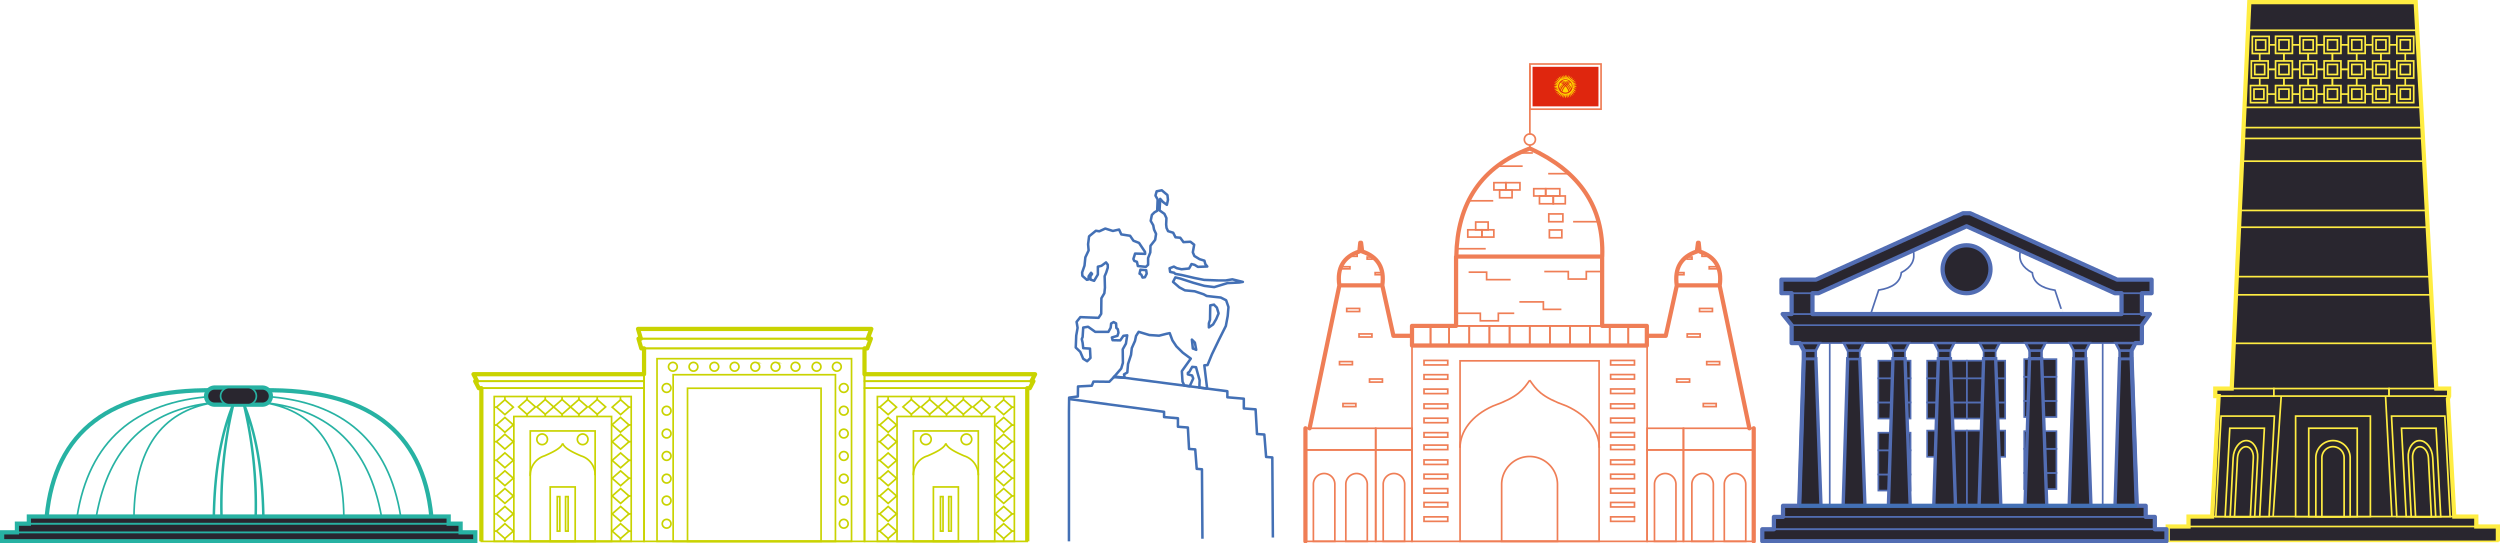 <svg xmlns="http://www.w3.org/2000/svg" viewBox="0 0 838.63 182.31"><defs><style>.cls-1,.cls-10,.cls-11,.cls-17,.cls-2,.cls-21,.cls-22,.cls-23,.cls-24,.cls-25,.cls-26,.cls-29,.cls-3,.cls-30,.cls-5,.cls-7,.cls-9{fill:none;}.cls-1,.cls-2,.cls-3{stroke:#c9d300;}.cls-1,.cls-10,.cls-11,.cls-12,.cls-13,.cls-14,.cls-15,.cls-16,.cls-17,.cls-18,.cls-19,.cls-2,.cls-20,.cls-21,.cls-23,.cls-24,.cls-25,.cls-4,.cls-5,.cls-6,.cls-7,.cls-8,.cls-9{stroke-miterlimit:22.93;}.cls-1,.cls-13,.cls-14,.cls-15,.cls-17,.cls-2,.cls-21,.cls-24,.cls-25,.cls-29,.cls-4,.cls-5,.cls-6,.cls-8,.cls-9{stroke-width:0.57px;}.cls-10,.cls-11,.cls-12,.cls-13,.cls-15,.cls-17,.cls-18,.cls-2,.cls-20,.cls-22,.cls-25,.cls-26,.cls-28,.cls-3,.cls-30,.cls-4,.cls-7,.cls-9{fill-rule:evenodd;}.cls-22,.cls-26,.cls-29,.cls-3,.cls-30{stroke-linejoin:round;}.cls-11,.cls-12,.cls-16,.cls-22,.cls-23,.cls-26,.cls-3,.cls-7{stroke-width:1.42px;}.cls-12,.cls-13,.cls-14,.cls-15,.cls-16,.cls-18,.cls-19,.cls-20,.cls-4,.cls-6,.cls-8{fill:#29262f;}.cls-4,.cls-5,.cls-6,.cls-7{stroke:#ffed42;}.cls-10,.cls-11,.cls-12,.cls-13,.cls-8,.cls-9{stroke:#27b2a3;}.cls-10,.cls-19,.cls-20,.cls-30{stroke-width:0.85px;}.cls-14,.cls-15,.cls-16,.cls-17,.cls-18,.cls-19,.cls-20,.cls-21,.cls-22{stroke:#526db3;}.cls-18{stroke-width:1.13px;}.cls-23,.cls-30{stroke:#4370b5;}.cls-24,.cls-25,.cls-26,.cls-29{stroke:#ef7e56;}.cls-26,.cls-29{stroke-linecap:round;}.cls-27{fill:#df260e;}.cls-28{fill:#ffd600;}</style></defs><g id="Шар_2" data-name="Шар 2"><g id="buildings_KG" data-name="buildings KG"><rect class="cls-1" x="216.05" y="116.87" width="73.95" height="64.73"/><rect class="cls-1" x="220.4" y="120.32" width="65.25" height="61.28"/><rect class="cls-1" x="225.81" y="125.7" width="54.44" height="55.91"/><rect class="cls-1" x="230.63" y="130.24" width="44.8" height="51.36"/><polygon class="cls-2" points="215.13 116.87 290.91 116.87 292.13 113.61 214.19 113.61 215.13 116.87"/><polygon class="cls-2" points="214.98 113.61 291.07 113.61 292.29 110.34 214.03 110.34 214.98 113.61"/><path class="cls-2" d="M225.72,121.57a1.46,1.46,0,1,1-1.46,1.45,1.46,1.46,0,0,1,1.46-1.45Zm55,0a1.46,1.46,0,1,1-1.45,1.45,1.45,1.45,0,0,1,1.45-1.45Zm-6.8,0a1.46,1.46,0,1,1-1.46,1.45,1.45,1.45,0,0,1,1.46-1.45Zm-7,0A1.46,1.46,0,1,1,265.4,123a1.45,1.45,0,0,1,1.45-1.45Zm-6.69,0A1.46,1.46,0,1,1,258.7,123a1.46,1.46,0,0,1,1.46-1.45Zm-6.8,0A1.46,1.46,0,1,1,251.9,123a1.46,1.46,0,0,1,1.46-1.45Zm-7,0a1.46,1.46,0,1,1-1.46,1.45,1.45,1.45,0,0,1,1.46-1.45Zm-6.8,0a1.46,1.46,0,1,1-1.46,1.45,1.46,1.46,0,0,1,1.46-1.45Zm-7,0a1.46,1.46,0,1,1-1.46,1.45A1.45,1.45,0,0,1,232.52,121.57Z"/><path class="cls-2" d="M281.59,175.69a1.46,1.46,0,1,1,1.46,1.46,1.46,1.46,0,0,1-1.46-1.46Zm0-45.54a1.46,1.46,0,1,1,1.46,1.46,1.46,1.46,0,0,1-1.46-1.46Zm0,7.62a1.46,1.46,0,1,1,1.46,1.46,1.46,1.46,0,0,1-1.46-1.46Zm0,7.67a1.46,1.46,0,1,1,1.46,1.46,1.46,1.46,0,0,1-1.46-1.46Zm0,7.51a1.46,1.46,0,1,1,1.46,1.46,1.46,1.46,0,0,1-1.46-1.46Zm0,7.62a1.46,1.46,0,1,1,1.46,1.45,1.46,1.46,0,0,1-1.46-1.45Zm0,7.34a1.46,1.46,0,1,1,1.46,1.46A1.46,1.46,0,0,1,281.59,167.91Z"/><path class="cls-2" d="M222.16,130.15a1.46,1.46,0,1,1,1.46,1.46,1.46,1.46,0,0,1-1.46-1.46Zm0,45.54a1.46,1.46,0,1,1,1.46,1.46,1.46,1.46,0,0,1-1.46-1.46Zm0-7.78a1.46,1.46,0,1,1,1.46,1.46,1.46,1.46,0,0,1-1.46-1.46Zm0-7.34a1.46,1.46,0,1,1,1.46,1.45,1.46,1.46,0,0,1-1.46-1.45Zm0-7.62a1.46,1.46,0,1,1,1.46,1.46,1.46,1.46,0,0,1-1.46-1.46Zm0-7.51a1.46,1.46,0,1,1,1.46,1.46,1.46,1.46,0,0,1-1.46-1.46Zm0-7.67a1.46,1.46,0,1,1,1.46,1.46A1.46,1.46,0,0,1,222.16,137.77Z"/><rect class="cls-1" x="290" y="130.21" width="54.58" height="51.4"/><rect class="cls-1" x="294.32" y="133.01" width="45.95" height="48.59"/><rect class="cls-1" x="300.91" y="139.71" width="32.77" height="41.9"/><rect class="cls-1" x="306.41" y="144.56" width="21.76" height="37.04"/><rect class="cls-1" x="313.11" y="163.35" width="8.38" height="18.25"/><path class="cls-2" d="M310.59,149.15a1.78,1.78,0,1,0-1.78-1.78A1.78,1.78,0,0,0,310.59,149.15Z"/><path class="cls-2" d="M324.19,149.15a1.78,1.78,0,1,0-1.78-1.78A1.78,1.78,0,0,0,324.19,149.15Z"/><path class="cls-2" d="M306.41,159.41a6.63,6.63,0,0,1,4.76-6.49c2.7-1.18,5.67-2.58,6.12-4.22m10.89,10.71a6.78,6.78,0,0,0-4.77-6.49c-2.69-1.18-5.66-2.58-6.12-4.22"/><path class="cls-2" d="M315.48,166.59h.86v11.57h-.86V166.59Zm2.77,0h.86v11.57h-.86Z"/><polygon class="cls-2" points="309.03 136.5 311.85 134.01 314.68 136.5 311.85 138.98 309.03 136.5"/><polygon class="cls-2" points="314.68 136.5 317.51 134.01 320.33 136.5 317.51 138.98 314.68 136.5"/><polygon class="cls-2" points="320.33 136.5 323.16 134.01 325.98 136.5 323.16 138.98 320.33 136.5"/><polygon class="cls-2" points="302.89 136.5 305.71 134.01 308.54 136.5 305.71 138.98 302.89 136.5"/><polygon class="cls-2" points="326.43 136.5 329.26 134.01 332.08 136.5 329.26 138.98 326.43 136.5"/><polygon class="cls-2" points="333.86 136.59 336.69 134.1 339.51 136.59 336.69 139.08 333.86 136.59"/><polygon class="cls-2" points="333.86 142.53 336.69 140.04 339.51 142.53 336.69 145.01 333.86 142.53"/><polygon class="cls-2" points="333.86 148.15 336.69 145.67 339.51 148.15 336.69 150.64 333.86 148.15"/><polygon class="cls-2" points="333.86 154.41 336.69 151.92 339.51 154.41 336.69 156.89 333.86 154.41"/><polygon class="cls-2" points="333.86 160.42 336.69 157.94 339.51 160.42 336.69 162.91 333.86 160.42"/><polygon class="cls-2" points="333.86 166.36 336.69 163.87 339.51 166.36 336.69 168.85 333.86 166.36"/><polygon class="cls-2" points="333.86 172.38 336.69 169.89 339.51 172.38 336.69 174.86 333.86 172.38"/><polygon class="cls-2" points="333.86 178.16 336.69 175.67 339.51 178.16 336.69 180.65 333.86 178.16"/><path class="cls-2" d="M295.1,136.59l2.83-2.49,2.82,2.49-2.82,2.49-2.83-2.49Zm0,41.57,2.83-2.49,2.82,2.49-2.82,2.48-2.83-2.48Zm0-5.78,2.83-2.49,2.82,2.49-2.82,2.48-2.83-2.48Zm0-6,2.83-2.49,2.82,2.49-2.82,2.49-2.83-2.49Zm0-5.94,2.83-2.48,2.82,2.48-2.82,2.49-2.83-2.49Zm0-6,2.83-2.49,2.82,2.49-2.82,2.48-2.83-2.48Zm0-6.26,2.83-2.48,2.82,2.48-2.82,2.49-2.83-2.49Zm0-5.62,2.83-2.49,2.82,2.49L297.93,145Z"/><line class="cls-1" x1="295.1" y1="142.53" x2="294.32" y2="142.53"/><line class="cls-1" x1="295.1" y1="136.59" x2="294.32" y2="136.59"/><line class="cls-1" x1="295.1" y1="148.15" x2="294.32" y2="148.15"/><line class="cls-1" x1="295.1" y1="154.41" x2="294.32" y2="154.41"/><line class="cls-1" x1="295.1" y1="160.42" x2="294.32" y2="160.42"/><line class="cls-1" x1="295.1" y1="166.36" x2="294.32" y2="166.36"/><line class="cls-1" x1="295.1" y1="172.38" x2="294.32" y2="172.38"/><line class="cls-1" x1="295.16" y1="178.19" x2="294.38" y2="178.19"/><line class="cls-1" x1="297.93" y1="180.51" x2="297.93" y2="181.6"/><line class="cls-1" x1="297.93" y1="133.02" x2="297.93" y2="134.1"/><line class="cls-1" x1="305.71" y1="132.92" x2="305.71" y2="134.01"/><line class="cls-1" x1="311.85" y1="132.92" x2="311.85" y2="134.01"/><line class="cls-1" x1="317.51" y1="132.92" x2="317.51" y2="134.01"/><line class="cls-1" x1="323.16" y1="132.92" x2="323.16" y2="134.01"/><line class="cls-1" x1="329.26" y1="132.92" x2="329.26" y2="134.01"/><line class="cls-1" x1="336.69" y1="133.02" x2="336.69" y2="134.1"/><line class="cls-1" x1="329.26" y1="138.98" x2="329.26" y2="139.71"/><line class="cls-1" x1="323.16" y1="138.98" x2="323.16" y2="139.71"/><line class="cls-1" x1="317.51" y1="138.98" x2="317.51" y2="139.71"/><line class="cls-1" x1="311.85" y1="138.98" x2="311.85" y2="139.71"/><line class="cls-1" x1="305.71" y1="138.98" x2="305.71" y2="139.71"/><line class="cls-1" x1="340.16" y1="136.59" x2="339.38" y2="136.59"/><line class="cls-1" x1="340.2" y1="142.61" x2="339.42" y2="142.61"/><line class="cls-1" x1="340.29" y1="148.15" x2="339.51" y2="148.15"/><line class="cls-1" x1="340.29" y1="154.41" x2="339.51" y2="154.41"/><line class="cls-1" x1="340.29" y1="160.42" x2="339.51" y2="160.42"/><line class="cls-1" x1="340.29" y1="166.36" x2="339.51" y2="166.36"/><line class="cls-1" x1="340.29" y1="172.38" x2="339.51" y2="172.38"/><line class="cls-1" x1="340.29" y1="178.16" x2="339.51" y2="178.16"/><line class="cls-1" x1="336.69" y1="180.64" x2="336.69" y2="181.6"/><polygon class="cls-2" points="290 130.21 345.45 130.21 346.66 127.87 290 127.87 290 130.21"/><polygon class="cls-2" points="290 127.87 346 127.87 347.22 125.53 290 125.53 290 127.87"/><rect class="cls-1" x="161.47" y="130.21" width="54.58" height="51.4"/><rect class="cls-1" x="165.79" y="133.01" width="45.95" height="48.59"/><rect class="cls-1" x="172.37" y="139.71" width="32.78" height="41.9"/><rect class="cls-1" x="177.88" y="144.56" width="21.76" height="37.04"/><rect class="cls-1" x="184.57" y="163.35" width="8.38" height="18.25"/><path class="cls-2" d="M195.46,149.15a1.78,1.78,0,1,0-1.78-1.78A1.78,1.78,0,0,0,195.46,149.15Z"/><path class="cls-2" d="M181.87,149.15a1.78,1.78,0,1,0-1.78-1.78A1.78,1.78,0,0,0,181.87,149.15Z"/><path class="cls-2" d="M199.64,159.41a6.63,6.63,0,0,0-4.76-6.49c-2.69-1.18-5.66-2.58-6.12-4.22m-10.88,10.71a6.77,6.77,0,0,1,4.76-6.49c2.69-1.18,5.66-2.58,6.12-4.22"/><path class="cls-2" d="M190.58,166.59h-.86v11.57h.86V166.59Zm-2.78,0h-.86v11.57h.86Z"/><polygon class="cls-2" points="197.03 136.5 194.2 134.01 191.37 136.5 194.2 138.98 197.03 136.5"/><polygon class="cls-2" points="191.37 136.5 188.55 134.01 185.72 136.5 188.55 138.98 191.37 136.5"/><polygon class="cls-2" points="185.72 136.5 182.9 134.01 180.07 136.5 182.9 138.98 185.72 136.5"/><polygon class="cls-2" points="203.17 136.5 200.34 134.01 197.51 136.5 200.34 138.98 203.17 136.5"/><polygon class="cls-2" points="179.62 136.5 176.79 134.01 173.97 136.5 176.79 138.98 179.62 136.5"/><polygon class="cls-2" points="172.19 136.59 169.37 134.1 166.54 136.59 169.37 139.08 172.19 136.59"/><polygon class="cls-2" points="172.19 142.53 169.37 140.04 166.54 142.53 169.37 145.01 172.19 142.53"/><polygon class="cls-2" points="172.19 148.15 169.37 145.67 166.54 148.15 169.37 150.64 172.19 148.15"/><polygon class="cls-2" points="172.19 154.41 169.37 151.92 166.54 154.41 169.37 156.89 172.19 154.41"/><polygon class="cls-2" points="172.19 160.42 169.37 157.94 166.54 160.42 169.37 162.91 172.19 160.42"/><polygon class="cls-2" points="172.19 166.36 169.37 163.87 166.54 166.36 169.37 168.85 172.19 166.36"/><polygon class="cls-2" points="172.19 172.38 169.37 169.89 166.54 172.38 169.37 174.86 172.19 172.38"/><polygon class="cls-2" points="172.19 178.16 169.37 175.67 166.54 178.16 169.37 180.65 172.19 178.16"/><path class="cls-2" d="M211,136.59l-2.82-2.49-2.83,2.49,2.83,2.49,2.82-2.49Zm0,41.57-2.82-2.49-2.83,2.49,2.83,2.48,2.82-2.48Zm0-5.78-2.82-2.49-2.83,2.49,2.83,2.48,2.82-2.48Zm0-6-2.82-2.49-2.83,2.49,2.83,2.49,2.82-2.49Zm0-5.94-2.82-2.48-2.83,2.48,2.83,2.49,2.82-2.49Zm0-6-2.82-2.49-2.83,2.49,2.83,2.48,2.82-2.48Zm0-6.26-2.82-2.48-2.83,2.48,2.83,2.49,2.82-2.49Zm0-5.62L208.13,140l-2.83,2.49,2.83,2.48Z"/><line class="cls-1" x1="210.95" y1="142.53" x2="211.73" y2="142.53"/><line class="cls-1" x1="210.95" y1="136.59" x2="211.73" y2="136.59"/><line class="cls-1" x1="210.95" y1="148.15" x2="211.73" y2="148.15"/><line class="cls-1" x1="210.95" y1="154.41" x2="211.73" y2="154.41"/><line class="cls-1" x1="210.95" y1="160.42" x2="211.73" y2="160.42"/><line class="cls-1" x1="210.95" y1="166.36" x2="211.73" y2="166.36"/><line class="cls-1" x1="210.95" y1="172.38" x2="211.73" y2="172.38"/><line class="cls-1" x1="210.9" y1="178.19" x2="211.68" y2="178.19"/><line class="cls-1" x1="208.13" y1="180.51" x2="208.13" y2="181.6"/><line class="cls-1" x1="208.13" y1="133.02" x2="208.13" y2="134.1"/><line class="cls-1" x1="200.34" y1="132.92" x2="200.34" y2="134.01"/><line class="cls-1" x1="194.2" y1="132.92" x2="194.2" y2="134.01"/><line class="cls-1" x1="188.55" y1="132.92" x2="188.55" y2="134.01"/><line class="cls-1" x1="182.9" y1="132.92" x2="182.9" y2="134.01"/><line class="cls-1" x1="176.8" y1="132.92" x2="176.8" y2="134.01"/><line class="cls-1" x1="169.37" y1="133.02" x2="169.37" y2="134.1"/><line class="cls-1" x1="176.8" y1="138.98" x2="176.8" y2="139.71"/><line class="cls-1" x1="182.9" y1="138.98" x2="182.9" y2="139.71"/><line class="cls-1" x1="188.55" y1="138.98" x2="188.55" y2="139.71"/><line class="cls-1" x1="194.2" y1="138.98" x2="194.2" y2="139.71"/><line class="cls-1" x1="200.34" y1="138.98" x2="200.34" y2="139.71"/><line class="cls-1" x1="165.89" y1="136.59" x2="166.67" y2="136.59"/><line class="cls-1" x1="165.86" y1="142.61" x2="166.64" y2="142.61"/><line class="cls-1" x1="165.76" y1="148.15" x2="166.54" y2="148.15"/><line class="cls-1" x1="165.76" y1="154.41" x2="166.54" y2="154.41"/><line class="cls-1" x1="165.76" y1="160.42" x2="166.54" y2="160.42"/><line class="cls-1" x1="165.76" y1="166.36" x2="166.54" y2="166.36"/><line class="cls-1" x1="165.76" y1="172.38" x2="166.54" y2="172.38"/><line class="cls-1" x1="165.76" y1="178.16" x2="166.54" y2="178.16"/><line class="cls-1" x1="169.37" y1="180.64" x2="169.37" y2="181.6"/><polygon class="cls-2" points="216.05 130.21 160.61 130.21 159.4 127.87 216.05 127.87 216.05 130.21"/><polygon class="cls-2" points="216.05 127.87 160.05 127.87 158.83 125.53 216.05 125.53 216.05 127.87"/><polyline class="cls-3" points="161.47 181.6 161.47 130.21 160.61 130.21 159.4 127.87 160.05 127.87 158.83 125.53 216.05 125.53 216.05 116.87 215.13 116.87 214.19 113.61 214.98 113.61 214.03 110.34 292.29 110.34 291.07 113.61 292.13 113.61 290.91 116.87 290 116.87 290 125.53 347.22 125.53 346 127.87 346.66 127.87 345.45 130.21 344.59 130.21 344.59 181.6"/><polygon class="cls-4" points="727.17 181.6 837.92 181.6 837.92 176.62 830.68 176.62 830.68 173.28 823.29 173.28 821.11 132.87 817.39 132.87 810.35 0.71 754.53 0.71 748.51 132.87 744.25 132.87 742.07 173.28 734.14 173.28 734.14 176.62 727.17 176.62 727.17 181.6"/><line class="cls-5" x1="752.73" y1="42.8" x2="812.8" y2="42.8"/><line class="cls-5" x1="752.15" y1="54.07" x2="813.38" y2="54.07"/><line class="cls-5" x1="751.17" y1="70.6" x2="814.28" y2="70.6"/><line class="cls-5" x1="750.92" y1="76.23" x2="814.56" y2="76.23"/><line class="cls-5" x1="750.34" y1="92.8" x2="815.46" y2="92.8"/><line class="cls-5" x1="749.86" y1="98.9" x2="815.74" y2="98.9"/><line class="cls-5" x1="749.59" y1="115.17" x2="816.08" y2="115.17"/><line class="cls-5" x1="742.07" y1="173.28" x2="823.29" y2="173.28"/><line class="cls-5" x1="752.45" y1="46.44" x2="812.52" y2="46.44"/><rect class="cls-6" x="743.12" y="130.34" width="19.66" height="2.53"/><rect class="cls-6" x="762.78" y="130.34" width="38.64" height="2.53"/><rect class="cls-6" x="801.42" y="130.34" width="20.13" height="2.53"/><line class="cls-5" x1="734.14" y1="176.62" x2="830.68" y2="176.62"/><line class="cls-5" x1="765.24" y1="132.87" x2="762.53" y2="173.28"/><line class="cls-5" x1="800.24" y1="132.87" x2="802.36" y2="173.28"/><rect class="cls-6" x="770.07" y="139.58" width="25.08" height="33.7"/><rect class="cls-6" x="774.47" y="143.65" width="16.27" height="29.63"/><path class="cls-4" d="M788.37,173.28H776.85V153.56a5.77,5.77,0,0,1,5.76-5.76h0a5.77,5.77,0,0,1,5.76,5.76Z"/><path class="cls-4" d="M786.34,173.28h-7.46V153.57a3.74,3.74,0,0,1,3.73-3.73h0a3.74,3.74,0,0,1,3.73,3.73Z"/><polygon class="cls-4" points="745.07 139.58 762.95 139.58 761.17 173.28 743.29 173.28 745.07 139.58"/><polygon class="cls-4" points="747.99 143.65 759.59 143.65 758.03 173.28 746.43 173.28 747.99 143.65"/><path class="cls-4" d="M756.34,173.28h-8.22l1-19.72c.17-3.17,2.15-5.76,4.41-5.76h0c2.26,0,4,2.59,3.81,5.76Z"/><path class="cls-4" d="M754.89,173.28h-5.32l1-19.71c.11-2,1.39-3.73,2.86-3.73h0c1.46,0,2.56,1.68,2.46,3.73Z"/><polygon class="cls-4" points="820.12 139.58 802.24 139.58 804.01 173.28 821.9 173.28 820.12 139.58"/><polygon class="cls-4" points="817.19 143.65 805.59 143.65 807.16 173.28 818.75 173.28 817.19 143.65"/><path class="cls-4" d="M808.85,173.28h8.21l-1-19.72c-.16-3.17-2.15-5.76-4.41-5.76h0c-2.26,0-4,2.59-3.8,5.76Z"/><path class="cls-4" d="M810.3,173.28h5.31l-1-19.71c-.1-2-1.39-3.73-2.85-3.73h0c-1.46,0-2.57,1.68-2.46,3.73Z"/><rect class="cls-6" x="758.03" y="15.05" width="8.14" height="8.26"/><rect class="cls-6" x="758.03" y="23.3" width="8.14" height="8.26"/><rect class="cls-6" x="766.17" y="15.05" width="8.14" height="8.26"/><rect class="cls-6" x="766.17" y="23.3" width="8.14" height="8.26"/><rect class="cls-6" x="774.3" y="15.05" width="8.14" height="8.26"/><rect class="cls-6" x="774.3" y="23.3" width="8.14" height="8.26"/><rect class="cls-6" x="782.44" y="15.05" width="8.14" height="8.26"/><rect class="cls-6" x="782.44" y="23.3" width="8.14" height="8.26"/><rect class="cls-6" x="790.58" y="15.05" width="8.14" height="8.26"/><rect class="cls-6" x="790.58" y="23.3" width="8.14" height="8.26"/><rect class="cls-6" x="798.71" y="15.05" width="8.14" height="8.26"/><rect class="cls-6" x="798.71" y="23.3" width="8.14" height="8.26"/><line class="cls-5" x1="754.1" y1="10.16" x2="810.67" y2="10.16"/><rect class="cls-6" x="755.54" y="12.22" width="5.65" height="5.73"/><rect class="cls-6" x="756.7" y="13.4" width="3.32" height="3.37"/><rect class="cls-6" x="763.34" y="12.18" width="5.65" height="5.73"/><rect class="cls-6" x="764.5" y="13.36" width="3.32" height="3.37"/><rect class="cls-6" x="771.48" y="12.18" width="5.65" height="5.73"/><rect class="cls-6" x="772.64" y="13.36" width="3.32" height="3.37"/><rect class="cls-6" x="779.62" y="12.18" width="5.65" height="5.73"/><rect class="cls-6" x="780.78" y="13.36" width="3.32" height="3.37"/><rect class="cls-6" x="787.75" y="12.18" width="5.65" height="5.73"/><rect class="cls-6" x="788.92" y="13.36" width="3.32" height="3.37"/><rect class="cls-6" x="795.89" y="12.18" width="5.65" height="5.73"/><rect class="cls-6" x="797.05" y="13.36" width="3.32" height="3.37"/><rect class="cls-6" x="804.03" y="12.18" width="5.65" height="5.73"/><rect class="cls-6" x="805.19" y="13.36" width="3.32" height="3.37"/><rect class="cls-6" x="763.34" y="20.44" width="5.65" height="5.73"/><rect class="cls-6" x="764.5" y="21.62" width="3.32" height="3.37"/><rect class="cls-6" x="755.21" y="20.44" width="5.65" height="5.73"/><rect class="cls-6" x="756.37" y="21.62" width="3.32" height="3.37"/><rect class="cls-6" x="771.48" y="20.44" width="5.65" height="5.73"/><rect class="cls-6" x="772.64" y="21.62" width="3.32" height="3.37"/><rect class="cls-6" x="779.62" y="20.44" width="5.65" height="5.73"/><rect class="cls-6" x="780.78" y="21.62" width="3.32" height="3.37"/><rect class="cls-6" x="787.75" y="20.44" width="5.65" height="5.73"/><rect class="cls-6" x="788.92" y="21.62" width="3.32" height="3.37"/><rect class="cls-6" x="795.89" y="20.44" width="5.65" height="5.73"/><rect class="cls-6" x="797.05" y="21.62" width="3.32" height="3.37"/><rect class="cls-6" x="804.03" y="20.44" width="5.65" height="5.73"/><rect class="cls-6" x="805.19" y="21.62" width="3.32" height="3.37"/><line class="cls-5" x1="752.82" y1="36.02" x2="812.39" y2="36.02"/><rect class="cls-6" x="763.34" y="28.7" width="5.65" height="5.73"/><rect class="cls-6" x="764.5" y="29.88" width="3.32" height="3.37"/><rect class="cls-6" x="754.93" y="28.7" width="5.65" height="5.73"/><rect class="cls-6" x="756.1" y="29.88" width="3.32" height="3.37"/><rect class="cls-6" x="771.48" y="28.7" width="5.65" height="5.73"/><rect class="cls-6" x="772.64" y="29.88" width="3.32" height="3.37"/><rect class="cls-6" x="779.62" y="28.7" width="5.65" height="5.73"/><rect class="cls-6" x="780.78" y="29.88" width="3.32" height="3.37"/><rect class="cls-6" x="787.75" y="28.7" width="5.65" height="5.73"/><rect class="cls-6" x="788.92" y="29.88" width="3.32" height="3.37"/><rect class="cls-6" x="795.89" y="28.7" width="5.65" height="5.73"/><rect class="cls-6" x="797.05" y="29.88" width="3.32" height="3.37"/><rect class="cls-6" x="804.03" y="28.7" width="5.65" height="5.73"/><rect class="cls-6" x="805.19" y="29.88" width="3.32" height="3.37"/><polyline class="cls-7" points="837.92 181.6 837.92 176.62 830.68 176.62 830.68 173.28 823.29 173.28 821.16 133.78 821.56 132.87 821.56 130.34 817.26 130.34 810.35 0.71 754.53 0.71 748.63 130.34 743.12 130.34 743.12 132.87 744.25 132.87 742.07 173.28 734.14 173.28 734.14 176.62 727.17 176.62 727.17 181.6"/><rect class="cls-8" x="0.71" y="178.57" width="158.73" height="3.03"/><rect class="cls-8" x="5.64" y="175.66" width="148.88" height="2.91"/><rect class="cls-8" x="9.68" y="173.26" width="140.79" height="2.4"/><path class="cls-9" d="M72.11,130.92q-52.32-.82-56.49,42.34"/><path class="cls-9" d="M25.86,173.26q6-37.69,45.62-40.31"/><path class="cls-9" d="M44.94,173.26q.38-33.69,26.42-38.16-32.85,3.42-39.06,38.16"/><path class="cls-9" d="M88.16,130.92q52.32-.82,56.5,42.34"/><path class="cls-9" d="M134.42,173.26q-6-37.69-45.62-40.31"/><path class="cls-9" d="M115.34,173.26Q115,139.57,88.92,135.1q32.83,3.42,39.05,38.16"/><path class="cls-10" d="M71.73,173.26q.4-22.95,6.58-37.79a144,144,0,0,0-4,37.79"/><path class="cls-10" d="M88.34,173.26q-.39-22.95-6.57-37.79a144.4,144.4,0,0,1,4,37.79"/><path class="cls-11" d="M71.66,130.92q-51.88-.63-56,42.34m72.74-42.34q52.13-.73,56.3,42.34m-66.19,0H9.68v2.4h-4v2.91H.71v3H159.44v-3h-4.93v-2.91h-4v-2.4h-72"/><path class="cls-12" d="M72,130H88a2.88,2.88,0,0,1,2.87,2.87h0A2.87,2.87,0,0,1,88,135.75H72a2.87,2.87,0,0,1-2.87-2.86h0A2.88,2.88,0,0,1,72,130Z"/><path class="cls-13" d="M76.85,130h6.32A2.87,2.87,0,0,1,86,132.89h0a2.87,2.87,0,0,1-2.86,2.86H76.85A2.87,2.87,0,0,1,74,132.89h0A2.87,2.87,0,0,1,76.85,130Z"/><rect class="cls-14" x="598.12" y="169.67" width="121.64" height="3.74"/><rect class="cls-14" x="601.04" y="109.07" width="117.45" height="6.01"/><polygon class="cls-15" points="601.04 109.08 718.5 109.08 721.18 105.34 597.98 105.34 601.04 109.08"/><rect class="cls-14" x="711.67" y="98.35" width="6.82" height="6.99"/><rect class="cls-14" x="601.04" y="98.35" width="6.98" height="6.99"/><polygon class="cls-15" points="721.76 98.35 709.41 98.35 659.69 75.9 609.98 98.35 597.63 98.35 597.63 93.8 609.19 93.8 658.5 71.53 660.89 71.53 710.2 93.8 721.76 93.8 721.76 98.35"/><path class="cls-15" d="M659.68,94.94a4.63,4.63,0,1,0-4.63-4.63A4.64,4.64,0,0,0,659.68,94.94Z"/><circle class="cls-16" cx="659.68" cy="90.31" r="8.04" transform="translate(129.36 492.92) rotate(-45)"/><path class="cls-17" d="M641.8,84q1.14,4.78-4,7.44-.48,4.76-7.6,5.87l-2.65,8"/><path class="cls-17" d="M677.75,84.06q-1.12,4.77,4,7.44.48,4.75,7.6,5.86,2.66,8.06,2.66,8"/><polygon class="cls-18" points="619.82 120.31 623.87 120.31 625.6 169.67 618.29 169.67 619.82 120.31"/><polygon class="cls-18" points="605.08 120.31 609.13 120.31 610.85 169.67 603.55 169.67 605.08 120.31"/><polygon class="cls-18" points="695.64 120.31 699.69 120.31 701.41 169.67 694.11 169.67 695.64 120.31"/><polygon class="cls-18" points="711.02 120.31 715.08 120.31 716.8 169.67 709.49 169.67 711.02 120.31"/><rect class="cls-14" x="646.47" y="135" width="13.33" height="5.4"/><rect class="cls-14" x="646.47" y="126.89" width="13.33" height="8.1"/><rect class="cls-14" x="646.47" y="120.99" width="13.33" height="5.91"/><rect class="cls-14" x="659.81" y="135" width="12.83" height="5.4"/><rect class="cls-14" x="659.81" y="126.89" width="12.83" height="8.1"/><rect class="cls-14" x="659.81" y="120.99" width="12.83" height="5.91"/><rect class="cls-14" x="652.38" y="144.45" width="7.43" height="25.22"/><rect class="cls-14" x="659.81" y="144.45" width="7.77" height="25.22"/><rect class="cls-14" x="646.47" y="144.45" width="5.91" height="8.78"/><rect class="cls-14" x="667.57" y="144.45" width="5.06" height="8.78"/><rect class="cls-14" x="630.1" y="135" width="10.8" height="5.4"/><rect class="cls-14" x="630.1" y="126.89" width="10.8" height="8.1"/><rect class="cls-14" x="630.1" y="120.99" width="10.8" height="5.91"/><rect class="cls-14" x="630.1" y="159.16" width="10.8" height="5.4"/><rect class="cls-14" x="630.1" y="151.06" width="10.8" height="8.1"/><rect class="cls-14" x="630.1" y="145.15" width="10.8" height="5.91"/><rect class="cls-14" x="679.03" y="134.49" width="10.8" height="5.4"/><rect class="cls-14" x="679.03" y="126.39" width="10.8" height="8.1"/><rect class="cls-14" x="679.03" y="120.48" width="10.8" height="5.91"/><rect class="cls-14" x="679.03" y="158.65" width="10.8" height="5.4"/><rect class="cls-14" x="679.03" y="150.55" width="10.8" height="8.1"/><rect class="cls-14" x="679.03" y="144.64" width="10.8" height="5.91"/><rect class="cls-19" x="605.08" y="117.58" width="4.03" height="2.73"/><polygon class="cls-20" points="603.76 115.08 610.4 115.08 609.11 117.58 605.08 117.58 603.76 115.08"/><rect class="cls-14" x="619.82" y="117.58" width="4.03" height="2.73"/><polygon class="cls-20" points="618.5 115.08 625.14 115.08 623.85 117.58 619.82 117.58 618.5 115.08"/><rect class="cls-14" x="635" y="117.58" width="4.03" height="2.73"/><polygon class="cls-20" points="633.68 115.08 640.33 115.08 639.03 117.58 635 117.58 633.68 115.08"/><rect class="cls-14" x="650.22" y="117.58" width="4.03" height="2.73"/><polygon class="cls-20" points="648.9 115.08 655.54 115.08 654.25 117.58 650.22 117.58 648.9 115.08"/><rect class="cls-14" x="665.41" y="117.58" width="4.03" height="2.73"/><polygon class="cls-20" points="664.09 115.08 670.73 115.08 669.44 117.58 665.41 117.58 664.09 115.08"/><rect class="cls-19" x="680.82" y="117.58" width="4.03" height="2.73"/><polygon class="cls-20" points="679.49 115.08 686.14 115.08 684.85 117.58 680.82 117.58 679.49 115.08"/><rect class="cls-19" x="695.64" y="117.58" width="4.03" height="2.73"/><polygon class="cls-20" points="694.31 115.08 700.96 115.08 699.67 117.58 695.64 117.58 694.31 115.08"/><rect class="cls-19" x="711.02" y="117.58" width="4.03" height="2.73"/><polygon class="cls-20" points="709.7 115.08 716.35 115.08 715.05 117.58 711.02 117.58 709.7 115.08"/><line class="cls-21" x1="613.79" y1="115.09" x2="613.79" y2="169.67"/><line class="cls-21" x1="705.35" y1="115.09" x2="705.35" y2="169.67"/><polygon class="cls-18" points="635 120.31 639.05 120.31 640.78 169.67 633.47 169.67 635 120.31"/><polygon class="cls-18" points="650.22 120.31 654.27 120.31 655.99 169.67 648.69 169.67 650.22 120.31"/><polygon class="cls-18" points="665.41 120.31 669.46 120.31 671.18 169.67 663.88 169.67 665.41 120.31"/><polygon class="cls-18" points="680.82 120.31 684.87 120.31 686.59 169.67 679.29 169.67 680.82 120.31"/><rect class="cls-14" x="595.06" y="173.41" width="127.77" height="4.15"/><rect class="cls-14" x="591.16" y="177.55" width="135.57" height="4.05"/><path class="cls-22" d="M598.12,169.67h5.43l1.53-49.36v-2.73l-1.32-2.49H601v-6L598,105.34H601v-7h-3.41V93.8h11.56L658.5,71.53h2.39L710.2,93.8h11.56v4.55H718.5v7h2.68l-2.68,3.73v6h-2.15l-1.3,2.49v2.73h0l1.73,49.36h3v3.74h3.07v4.14h3.9v4H591.16v-4h3.9v-4.14h3.06v-3.74ZM711.67,98.35h-2.26L659.69,75.9,610,98.35h-2v7H711.67Z"/><line class="cls-23" x1="603.55" y1="169.67" x2="716.88" y2="169.67"/><rect class="cls-24" x="473.66" y="115.91" width="78.87" height="65.69"/><rect class="cls-24" x="489.78" y="121.04" width="46.64" height="60.56"/><path class="cls-25" d="M522.46,181.6H503.73V162.5a9.4,9.4,0,0,1,9.37-9.37h0a9.39,9.39,0,0,1,9.36,9.37Z"/><rect class="cls-24" x="473.66" y="109.32" width="6.22" height="6.59"/><rect class="cls-24" x="479.88" y="109.32" width="6.22" height="6.59"/><rect class="cls-24" x="486.1" y="109.32" width="6.76" height="6.59"/><rect class="cls-24" x="492.87" y="109.32" width="6.76" height="6.59"/><rect class="cls-24" x="499.63" y="109.32" width="6.76" height="6.59"/><rect class="cls-24" x="506.4" y="109.32" width="6.76" height="6.59"/><rect class="cls-24" x="513.16" y="109.32" width="6.76" height="6.59"/><rect class="cls-24" x="519.93" y="109.32" width="6.76" height="6.59"/><rect class="cls-24" x="526.69" y="109.32" width="6.65" height="6.59"/><rect class="cls-24" x="533.34" y="109.32" width="6.65" height="6.59"/><rect class="cls-24" x="546.21" y="109.32" width="6.22" height="6.59"/><rect class="cls-24" x="539.99" y="109.32" width="6.22" height="6.59"/><rect class="cls-24" x="488.52" y="86.06" width="48.95" height="23.26"/><polyline class="cls-25" points="492.65 91.3 498.69 91.3 498.69 93.81 506.75 93.81"/><polyline class="cls-25" points="523.77 103.78 517.73 103.78 517.73 101.27 509.67 101.27"/><polyline class="cls-25" points="518.03 91.09 526.09 91.09 526.09 93.61 532.13 93.61 532.13 91.09 537.47 91.09"/><polyline class="cls-25" points="488.52 105.09 496.58 105.09 496.58 107.61 502.62 107.61 502.62 105.09 507.96 105.09"/><path class="cls-25" d="M488.52,86.06q.42-27.12,24.68-36.26,25.15,11.51,24.27,36.26"/><line class="cls-24" x1="492.61" y1="67.36" x2="500.91" y2="67.36"/><line class="cls-24" x1="519.34" y1="58.26" x2="526.4" y2="58.26"/><line class="cls-24" x1="527.7" y1="74.37" x2="536.47" y2="74.37"/><line class="cls-24" x1="488.62" y1="83.44" x2="498.39" y2="83.44"/><line class="cls-24" x1="502.24" y1="55.74" x2="510.78" y2="55.74"/><line class="cls-24" x1="509.62" y1="51.31" x2="514.2" y2="51.31"/><rect class="cls-24" x="519.54" y="71.76" width="4.73" height="2.62"/><rect class="cls-24" x="495.02" y="74.48" width="4.18" height="2.62"/><rect class="cls-24" x="492.37" y="77.09" width="4.73" height="2.44"/><rect class="cls-24" x="497.11" y="77.09" width="4" height="2.44"/><rect class="cls-24" x="519.74" y="77.14" width="4.18" height="2.62"/><rect class="cls-24" x="503.05" y="63.72" width="4.18" height="2.62"/><rect class="cls-24" x="505.14" y="61.28" width="4.73" height="2.44"/><rect class="cls-24" x="501.13" y="61.28" width="4" height="2.44"/><rect class="cls-24" x="516.42" y="65.74" width="4.63" height="2.62"/><rect class="cls-24" x="518.51" y="63.3" width="4.73" height="2.44"/><rect class="cls-24" x="514.5" y="63.3" width="4" height="2.44"/><rect class="cls-24" x="521.05" y="65.74" width="4.03" height="2.62"/><circle class="cls-24" cx="513.2" cy="46.79" r="1.86"/><line class="cls-24" x1="513.2" y1="49.8" x2="513.2" y2="48.65"/><path class="cls-25" d="M489.78,150.21c0-5.48,3.85-10.79,11-14,8.63-3.06,10.23-5.61,12.37-8.67m23.32,22.66c0-5.48-3.85-10.79-10.95-14-8.64-3.06-10.23-5.61-12.37-8.67"/><rect class="cls-24" x="477.69" y="120.91" width="7.96" height="1.51"/><rect class="cls-24" x="477.69" y="125.69" width="7.96" height="1.51"/><rect class="cls-24" x="477.69" y="130.53" width="7.96" height="1.51"/><rect class="cls-24" x="477.69" y="135.51" width="7.96" height="1.51"/><rect class="cls-24" x="477.69" y="140.29" width="7.96" height="1.51"/><rect class="cls-24" x="477.69" y="145.13" width="7.96" height="1.51"/><rect class="cls-24" x="477.69" y="149.31" width="7.96" height="1.51"/><rect class="cls-24" x="477.69" y="154.29" width="7.96" height="1.51"/><rect class="cls-24" x="477.69" y="159.08" width="7.96" height="1.51"/><rect class="cls-24" x="477.69" y="163.91" width="7.96" height="1.51"/><rect class="cls-24" x="477.69" y="168.55" width="7.96" height="1.51"/><rect class="cls-24" x="477.69" y="173.38" width="7.96" height="1.51"/><path class="cls-25" d="M540.29,120.91h8v1.51h-8v-1.51Zm0,52.47h8v1.51h-8v-1.51Zm0-4.83h8v1.51h-8v-1.51Zm0-4.64h8v1.51h-8v-1.51Zm0-4.83h8v1.51h-8v-1.51Zm0-4.79h8v1.51h-8v-1.51Zm0-5h8v1.51h-8v-1.51Zm0-4.18h8v1.51h-8v-1.51Zm0-4.84h8v1.52h-8v-1.52Zm0-4.78h8V137h-8v-1.51Zm0-5h8V132h-8v-1.51Zm0-4.84h8v1.51h-8Z"/><rect class="cls-24" x="437.91" y="143.67" width="23.57" height="7.25"/><rect class="cls-24" x="461.48" y="143.67" width="12.18" height="7.25"/><rect class="cls-24" x="437.91" y="150.92" width="23.57" height="30.68"/><rect class="cls-24" x="461.48" y="150.92" width="12.18" height="30.68"/><path class="cls-25" d="M471.17,181.6H464V162.44a3.61,3.61,0,0,1,3.6-3.6h0a3.61,3.61,0,0,1,3.6,3.6Z"/><path class="cls-25" d="M458.66,181.6h-7.2V162.44a3.61,3.61,0,0,1,3.6-3.6h0a3.61,3.61,0,0,1,3.6,3.6Z"/><path class="cls-25" d="M447.78,181.6h-7.2V162.44a3.61,3.61,0,0,1,3.6-3.6h0a3.61,3.61,0,0,1,3.6,3.6Z"/><rect class="cls-24" x="450.5" y="135.36" width="4.33" height="1.03"/><rect class="cls-24" x="459.41" y="127.14" width="4.33" height="1.03"/><rect class="cls-24" x="455.89" y="112.02" width="4.33" height="1.03"/><rect class="cls-24" x="451.76" y="103.47" width="4.33" height="1.03"/><rect class="cls-24" x="449.34" y="121.3" width="4.33" height="1.03"/><polyline class="cls-25" points="439.32 143.67 449.29 95.73 463.69 95.73 467.42 112.65 473.66 112.65"/><path class="cls-25" d="M463.69,95.73q1.24-8.69-6.75-11.38l-.37-2.92m-7.28,14.3Q448,87,456,84.35l.3-2.92"/><rect class="cls-24" x="458.61" y="86.22" width="1.64" height="0.7"/><rect class="cls-24" x="449.98" y="89.48" width="2.86" height="0.7"/><rect class="cls-24" x="461.3" y="91.45" width="2.41" height="0.7"/><rect class="cls-24" x="453.8" y="85.28" width="1.46" height="0.7"/><rect class="cls-24" x="564.72" y="143.67" width="23.57" height="7.25"/><rect class="cls-24" x="552.53" y="143.67" width="12.18" height="7.25"/><rect class="cls-24" x="564.72" y="150.92" width="23.57" height="30.68"/><rect class="cls-24" x="552.53" y="150.92" width="12.18" height="30.68"/><path class="cls-25" d="M555,181.6h7.2V162.44a3.61,3.61,0,0,0-3.6-3.6h0a3.61,3.61,0,0,0-3.6,3.6Z"/><path class="cls-25" d="M567.54,181.6h7.2V162.44a3.61,3.61,0,0,0-3.6-3.6h0a3.61,3.61,0,0,0-3.6,3.6Z"/><path class="cls-25" d="M578.42,181.6h7.2V162.44a3.61,3.61,0,0,0-3.6-3.6h0a3.61,3.61,0,0,0-3.6,3.6Z"/><rect class="cls-24" x="571.37" y="135.36" width="4.33" height="1.03"/><rect class="cls-24" x="562.45" y="127.14" width="4.33" height="1.03"/><rect class="cls-24" x="565.98" y="112.02" width="4.33" height="1.03"/><rect class="cls-24" x="570.11" y="103.47" width="4.33" height="1.03"/><rect class="cls-24" x="572.52" y="121.3" width="4.33" height="1.03"/><polyline class="cls-25" points="586.88 143.67 576.91 95.73 562.5 95.73 558.78 112.65 552.53 112.65"/><path class="cls-25" d="M562.5,95.73q-1.23-8.69,6.75-11.38l.38-2.92m7.28,14.3q1.23-8.69-6.75-11.38l-.3-2.92"/><rect class="cls-24" x="565.95" y="86.22" width="1.64" height="0.7"/><rect class="cls-24" x="573.36" y="89.48" width="2.86" height="0.7"/><rect class="cls-24" x="562.48" y="91.45" width="2.41" height="0.7"/><rect class="cls-24" x="570.94" y="85.28" width="1.46" height="0.7"/><path class="cls-26" d="M488.52,86.06q.42-27.12,24.68-36.26,25.15,11.51,24.27,36.26m25,9.67q-1.23-8.69,6.75-11.38l.38-2.92m7.28,14.3q1.23-8.69-6.75-11.38l-.3-2.92m17,62.24-10-47.94H562.5l-3.72,16.92h-6.25M463.69,95.73q1.24-8.69-6.75-11.38l-.37-2.92m-7.28,14.3Q448,87,456,84.35l.3-2.92m-17,62.24,10-47.94h14.4l3.73,16.92h6.24m0,3.26h78.77v-6.59h-15V86.06h-49v23.26H473.66v6.59ZM588.29,181.6V143.67M437.91,181.6V143.67"/><rect class="cls-27" x="514.1" y="22.41" width="22.11" height="13.27"/><path class="cls-28" d="M524.16,28.14a4.68,4.68,0,0,0-.78-.38A2.13,2.13,0,0,0,523,29a2.31,2.31,0,0,0,.1.64,3.54,3.54,0,0,1,.43-.75,4.21,4.21,0,0,1,.62-.71Zm-.66-.54h0l.13-.14a5.41,5.41,0,0,1,.89.38c-.06.05-.12.09-.18.15a4.56,4.56,0,0,0-.84-.39Zm.26-.26a4.44,4.44,0,0,1,1,.37l.21-.13a5.09,5.09,0,0,0-1-.37l-.16.13Zm.32-.23a5,5,0,0,1,1.07.36,5.1,5.1,0,0,1,1.06-.36,2.1,2.1,0,0,0-1.06-.29,2.14,2.14,0,0,0-1.07.29Zm2.29.11a.61.61,0,0,1,.16.12,4.88,4.88,0,0,0-1,.37l-.21-.13a4.5,4.5,0,0,1,1-.36Zm.3.25h0a.74.74,0,0,1,.12.13A4.56,4.56,0,0,0,526,28l-.18-.15a5,5,0,0,1,.9-.37Zm.24.29a4.59,4.59,0,0,0-.77.38,4.59,4.59,0,0,1,1.05,1.46,2.3,2.3,0,0,0,.09-.64,2.06,2.06,0,0,0-.37-1.2Zm-.18,1.47a6.89,6.89,0,0,1,.34.66,2.54,2.54,0,0,1-.16.28,4.56,4.56,0,0,0-1.18-1.75l.21-.15a4.35,4.35,0,0,1,.79,1Zm-1.19-1,.21-.15-.19-.15-.21.14h0l.19.16Zm-.39-.3.21-.13-.21-.13-.21.13.21.13Zm-.21.14-.21-.14-.19.15.21.14.19-.15Zm.21.15-.2.16.2.16.19-.16-.19-.16Zm0,.7a4.74,4.74,0,0,1,.73,1.06,4.22,4.22,0,0,1,.33.8,2.1,2.1,0,0,1-1.06.28,2.13,2.13,0,0,1-1.07-.28,4.22,4.22,0,0,1,.33-.8,4.47,4.47,0,0,1,.74-1.06Zm-1.24,1.42h0c0,.09-.07.17-.1.26l-.23-.22a4.94,4.94,0,0,1,1.18-1.83l.19.18a4.75,4.75,0,0,0-1,1.61Zm1.43-1.61h0l.19-.18a4.82,4.82,0,0,1,1.18,1.83,2.39,2.39,0,0,1-.23.22l-.09-.26a4.93,4.93,0,0,0-1-1.61Zm-2,1.41a1.56,1.56,0,0,1-.16-.28,5.08,5.08,0,0,1,.33-.66,5,5,0,0,1,.8-1l.2.15a4.43,4.43,0,0,0-1.17,1.75Zm1.77-3.52a2.4,2.4,0,1,1-2.4,2.39,2.39,2.39,0,0,1,2.4-2.39Zm1.05-.52h0a1.58,1.58,0,0,1,.3-.27.08.08,0,0,0,0,0,.67.67,0,0,0,.18-.44.67.67,0,0,1,0,.57.53.53,0,0,1-.11.14,1,1,0,0,0-.22.4.34.34,0,0,0,0,.14,1.8,1.8,0,0,1,.27-.31,1.55,1.55,0,0,1,.33-.21l0,0a.74.74,0,0,0,.25-.41.69.69,0,0,1-.1.57l-.12.12a.9.9,0,0,0-.28.36.22.22,0,0,0,0,.13,1.57,1.57,0,0,1,.31-.26,2.92,2.92,0,0,1,.37-.16l.05,0a.75.75,0,0,0,.31-.36.64.64,0,0,1-.19.54.5.5,0,0,1-.14.1,1,1,0,0,0-.33.31.31.31,0,0,0-.06.13,1.41,1.41,0,0,1,.74-.31h.05a.69.69,0,0,0,.36-.31.64.64,0,0,1-.26.5.48.48,0,0,1-.16.08.86.86,0,0,0-.37.26.21.21,0,0,0-.08.11,1.74,1.74,0,0,1,.38-.15,1.63,1.63,0,0,1,.39,0h.06a.74.74,0,0,0,.41-.25.69.69,0,0,1-.35.46l-.16.05a.86.86,0,0,0-.41.19.24.24,0,0,0-.1.1,1.47,1.47,0,0,1,.4-.08,1.55,1.55,0,0,1,.4,0h0a.68.68,0,0,0,.44-.18.67.67,0,0,1-.41.4.5.5,0,0,1-.17,0,.94.94,0,0,0-.43.13.2.2,0,0,0-.11.09,1.53,1.53,0,0,1,.4,0,1.74,1.74,0,0,1,.39.09h.05a.73.73,0,0,0,.47-.11.67.67,0,0,1-.47.33,1,1,0,0,1-.17,0,1,1,0,0,0-.46.05.47.47,0,0,0-.12.07,2.09,2.09,0,0,1,.41,0,1.38,1.38,0,0,1,.37.15l0,0a.83.83,0,0,0,.48,0,.67.67,0,0,1-.52.25.51.51,0,0,1-.17,0,1,1,0,0,0-.45,0l-.13.05a1.89,1.89,0,0,1,.39.11,1.5,1.5,0,0,1,.34.2l0,0a.74.74,0,0,0,.48,0,.66.66,0,0,1-.55.17l-.17,0a.81.81,0,0,0-.44-.09.32.32,0,0,0-.14,0,1.49,1.49,0,0,1,.37.16,1.29,1.29,0,0,1,.31.26l0,0A.68.68,0,0,0,529,30a.69.69,0,0,1-.57.08L528.3,30a1,1,0,0,0-.42-.17h-.14a2.54,2.54,0,0,1,.34.22,1.85,1.85,0,0,1,.26.3l0,0a.67.67,0,0,0,.44.18.63.63,0,0,1-.57,0,.36.36,0,0,1-.14-.1,1,1,0,0,0-.4-.22.34.34,0,0,0-.14,0,3.49,3.49,0,0,1,.31.27,1.85,1.85,0,0,1,.21.34l0,.05a.74.74,0,0,0,.41.25.69.69,0,0,1-.57-.1,1.36,1.36,0,0,1-.12-.12,1,1,0,0,0-.35-.28.27.27,0,0,0-.14,0,1.57,1.57,0,0,1,.26.31,2.92,2.92,0,0,1,.16.37l0,.05a.75.75,0,0,0,.36.31.67.67,0,0,1-.54-.19.71.71,0,0,1-.1-.14.89.89,0,0,0-.31-.33.31.31,0,0,0-.13-.06,1.39,1.39,0,0,1,.21.35,1.84,1.84,0,0,1,.1.39.09.09,0,0,0,0,.05.69.69,0,0,0,.31.36.62.62,0,0,1-.5-.27.44.44,0,0,1-.08-.15.86.86,0,0,0-.26-.37.21.21,0,0,0-.11-.08,1.74,1.74,0,0,1,.15.38,1.63,1.63,0,0,1,0,.39v.06a.69.69,0,0,0,.25.4.65.65,0,0,1-.46-.34,1,1,0,0,1-.05-.16.86.86,0,0,0-.19-.41.24.24,0,0,0-.1-.1,1.59,1.59,0,0,1,.06.79v.06a.7.7,0,0,0,.18.44.67.67,0,0,1-.4-.41.5.5,0,0,1,0-.17,1,1,0,0,0-.13-.44.44.44,0,0,0-.08-.11,2.08,2.08,0,0,1,0,.41,1.74,1.74,0,0,1-.09.39.09.09,0,0,0,0,0,.75.75,0,0,0,.11.47.67.67,0,0,1-.33-.47,1,1,0,0,1,0-.17.9.9,0,0,0-.05-.46.35.35,0,0,0-.07-.12,1.9,1.9,0,0,1,0,.4,1.25,1.25,0,0,1-.15.37.14.14,0,0,1,0,.06.73.73,0,0,0,0,.47.62.62,0,0,1-.26-.51.51.51,0,0,1,0-.17,1,1,0,0,0,0-.46.43.43,0,0,0-.05-.12,1.89,1.89,0,0,1-.11.39,1.2,1.2,0,0,1-.2.34l0,0a.74.74,0,0,0,0,.48.66.66,0,0,1-.17-.55,1.09,1.09,0,0,1,0-.17.85.85,0,0,0,.09-.44.32.32,0,0,0,0-.14,1.68,1.68,0,0,1-.16.37,1.29,1.29,0,0,1-.26.31l0,0a.71.71,0,0,0-.11.47.69.69,0,0,1-.08-.57.55.55,0,0,1,.08-.15,1.06,1.06,0,0,0,.16-.43.61.61,0,0,0,0-.14,2,2,0,0,1-.22.34,1.58,1.58,0,0,1-.3.27s0,0,0,0a.64.64,0,0,0-.18.44.63.63,0,0,1,0-.57.49.49,0,0,1,.1-.15.94.94,0,0,0,.22-.39.36.36,0,0,0,0-.14,2.23,2.23,0,0,1-.27.3,2,2,0,0,1-.34.22l-.05,0a.65.65,0,0,0-.24.41.65.65,0,0,1,.09-.57,1.36,1.36,0,0,1,.12-.12.9.9,0,0,0,.28-.36.17.17,0,0,0,0-.13,1.57,1.57,0,0,1-.31.26,1.77,1.77,0,0,1-.37.15l0,0a.71.71,0,0,0-.31.36.64.64,0,0,1,.19-.54.45.45,0,0,1,.14-.1,1.09,1.09,0,0,0,.33-.31.38.38,0,0,0,.06-.13,1.78,1.78,0,0,1-.35.21,1.84,1.84,0,0,1-.39.1h0a.69.69,0,0,0-.36.31.65.65,0,0,1,.27-.51l.15-.08a.77.77,0,0,0,.37-.25.21.21,0,0,0,.08-.11,1.28,1.28,0,0,1-.38.14,1.71,1.71,0,0,1-.39,0h-.06a.69.69,0,0,0-.4.25.63.63,0,0,1,.34-.46.49.49,0,0,1,.16-.05.86.86,0,0,0,.41-.19.21.21,0,0,0,.1-.11,1.59,1.59,0,0,1-.39.09,2.07,2.07,0,0,1-.4,0h-.06a.79.79,0,0,0-.44.19.65.65,0,0,1,.41-.4l.17,0a1,1,0,0,0,.44-.12.31.31,0,0,0,.11-.09,1.2,1.2,0,0,1-.41,0,1.37,1.37,0,0,1-.39-.08h0a.65.65,0,0,0-.46.11.66.66,0,0,1,.46-.33,1.08,1.08,0,0,1,.18,0,1,1,0,0,0,.45-.05.35.35,0,0,0,.12-.07,1.9,1.9,0,0,1-.4,0,1.48,1.48,0,0,1-.38-.15l-.05,0a.72.72,0,0,0-.47,0,.63.63,0,0,1,.51-.25.51.51,0,0,1,.17,0,1,1,0,0,0,.46,0,.18.18,0,0,0,.12-.05,1.46,1.46,0,0,1-.39-.1,1.5,1.5,0,0,1-.34-.2l-.05,0a.74.74,0,0,0-.48,0,.66.66,0,0,1,.55-.17.55.55,0,0,1,.17,0,1.12,1.12,0,0,0,.44.09.32.32,0,0,0,.14,0,1.68,1.68,0,0,1-.37-.16,1.29,1.29,0,0,1-.31-.26l0,0a.71.71,0,0,0-.47-.11.63.63,0,0,1,.57-.08.51.51,0,0,1,.15.07.94.94,0,0,0,.43.16h.14a2,2,0,0,1-.34-.22,1.58,1.58,0,0,1-.27-.3l0,0a.69.69,0,0,0-.45-.18.69.69,0,0,1,.58,0l.14.11a.94.94,0,0,0,.39.22.34.34,0,0,0,.14,0,1.39,1.39,0,0,1-.3-.27,1.68,1.68,0,0,1-.22-.33s0,0,0-.05a.71.71,0,0,0-.41-.25.69.69,0,0,1,.57.1l.12.12a.9.9,0,0,0,.36.28.22.22,0,0,0,.13,0,1.57,1.57,0,0,1-.26-.31,1.77,1.77,0,0,1-.15-.37l0-.05a.75.75,0,0,0-.36-.31.64.64,0,0,1,.54.19.36.36,0,0,1,.1.14,1.22,1.22,0,0,0,.31.33.38.38,0,0,0,.13.06,2.12,2.12,0,0,1-.21-.35,1.84,1.84,0,0,1-.1-.39v-.05a.69.69,0,0,0-.31-.36.67.67,0,0,1,.51.26l.08.16a.84.84,0,0,0,.25.37.21.21,0,0,0,.11.08,1.28,1.28,0,0,1-.14-.38,1.77,1.77,0,0,1,0-.39V26a.74.74,0,0,0-.25-.41.67.67,0,0,1,.46.35.43.43,0,0,1,0,.16.86.86,0,0,0,.19.41.21.21,0,0,0,.11.1,1.55,1.55,0,0,1-.09-.4,2.19,2.19,0,0,1,0-.4.07.07,0,0,0,0,0,.7.7,0,0,0-.19-.44.65.65,0,0,1,.4.41.51.51,0,0,1,0,.17,1,1,0,0,0,.12.44.31.31,0,0,0,.09.11,1.2,1.2,0,0,1,0-.41,1.37,1.37,0,0,1,.08-.39v-.05a.69.69,0,0,0-.11-.47.67.67,0,0,1,.33.47,1,1,0,0,1,0,.17,1,1,0,0,0,0,.46.47.47,0,0,0,.07.12,2.09,2.09,0,0,1,0-.41,1.38,1.38,0,0,1,.15-.37.17.17,0,0,1,0-.05.75.75,0,0,0,0-.48.67.67,0,0,1,.25.52.51.51,0,0,1,0,.17,1,1,0,0,0,0,.45.19.19,0,0,0,0,.13,1.46,1.46,0,0,1,.1-.39,1.5,1.5,0,0,1,.2-.34l0-.05a.75.75,0,0,0,0-.48.66.66,0,0,1,.17.55.55.55,0,0,1-.05.17,1.08,1.08,0,0,0-.09.44.32.32,0,0,0,0,.14,1.33,1.33,0,0,1,.16-.37,1.29,1.29,0,0,1,.26-.31l0-.05a.68.68,0,0,0,.11-.46.62.62,0,0,1,.08.57.51.51,0,0,1-.07.15.94.94,0,0,0-.16.42.24.24,0,0,0,0,.15A1.35,1.35,0,0,1,526.21,26.13Z"/><line class="cls-29" x1="513.2" y1="44.93" x2="513.2" y2="22.27"/><rect class="cls-24" x="513.2" y="21.47" width="23.88" height="15.15"/><polyline class="cls-30" points="426.99 180.31 426.8 153.45 424.72 153.28 424.12 145.76 421.66 145.59 421.19 137.31 417.24 137.01 417.24 133.74 411.72 133.27 411.72 131.24 373.85 126.29 372.12 128.06 366.81 128 366.24 129.39 361.62 129.64 361.56 133 358.64 133.38 358.58 138 358.58 181.6"/><path class="cls-30" d="M377.24,126.73l-3.62-.21,2.49-2.89.57-1.9-.06-4.55,1.07-1.9.44-2.79-1.28.16-1.05,1.53-2.58-.06-.24-.92,1.87-.55.34-1.05-.22-1.19-.49-.4-.09-1.54-.83-.43-.83.49-.15,1.39-.77,1.41-4.39,0L365,109.61l-1.63.27-.21,3.2-.28.64.28,1.23.21,1.84,2.27.15.16,3.14-1.11,1.1-1.32-.83-1-2.33-1.51-1.44.16-4,.46-2.61-.34-2,1.26-1.59,6.11.24.89-1.35.06-5.22,1-1.69.19-1.87-.1-3.83.53-1.23.52-1.63,0-1-.59-.77-1.53,1.14-1.2.3v2.61l-1.26,2.12-1.19-.4-.09-1.07.58-.83L366,91.5l-.8,1.16-.06,1.08-.55.12-1.51-1.32L363,91.41l.8-2.31.28-2.76L365.18,84,365,81.92l.33-2.64,2.28-1.87,1.16.18,2-.92,2.54.8L375.4,77l.74,1.63,2.95.46,1.13,1.66,1.87.73,2,3,.06.68-3.38-.1-.58,1.81.31.65.89.31.31,1.41,2.7.27.73-.7,0-2.24.74-1.91.06-2.21,1.57-2,.3-2L387.13,77l-.28-1.44L386,74.09l.4-2,.86-.86.92-.52.15-3.81-.73-1.29.4-1.44,1.72-.34,1.9,1.6.18,1.6-.37,1.68-1.35-1-.89-1-.21,3.87,1.63,1.16.67,1.42-.09,2.14.12,1.14.52,1.1,1.72.53.77,1.53,1.6.15L397,81.22l2.33-.13,1.26,1-.46,2.55.52,1.23,1.75,1.07,1.63.5.28,1.1.67.86-3.16.12-1.07-.67-1.05-.28-.43.8-.4.7-2.54.25-1.6-.37-.95-.52-1.44.55.18,1.23,1.35.28.37.37,2.18.39,4.27,1,3.22.64,4.63.18,2.7,0,2.15-.37,3.53.86-1.23.21-3.92.19-4.45,1.35L404,95.89l-3.59-1-4.45-1.44-1.69-.4-.77,1.51,2.12,1.84,1.87,1,3.26.31,3,1,1.05.58,2.12.24,2.59.28,1.8.91.78,2.28-.25,3-.63,3.35L408.88,114l-2.33,4.83-1.48,3.63-1.08.09.95,7.81-2.62-.34.09-2.48-.69-2.46-.51-1.9-1.29-.12-.91,1.61-.54.41v.5l1.42.38.38,1-1.18,2.6-1.82-.24-.6-1.32-.22-3.5,3-4.2-2.69-2-2.14-2.12-1.33-2-.91-2.43-1.08.22-2.49.63-3.28-.22-3.57-1.07-.88,1.39-.35,1.67-1.07,2.4-.26,2.27-1,3.06-.25,2.84-1.1.64.2,1.09Zm22.9-9.81-.32-3,1,1,.46,2.43-1.1-.46Zm7.12-14.73-1.28.24-.08,4.85-.38,1.16,0,1.39,1.42-1L408,107l.78-1.88-.58-1.93-1-1Zm-25-10.38.29-1.33,1.94.14.17,1.19L384.06,93l-.78.11-.44-1Z"/><polyline class="cls-30" points="403.36 180.72 403.2 157.42 401.44 157.27 400.94 150.75 398.87 150.6 398.47 143.41 395.14 143.15 395.14 140.31 390.49 139.91 390.49 138.15 358.58 133.85"/></g></g></svg>